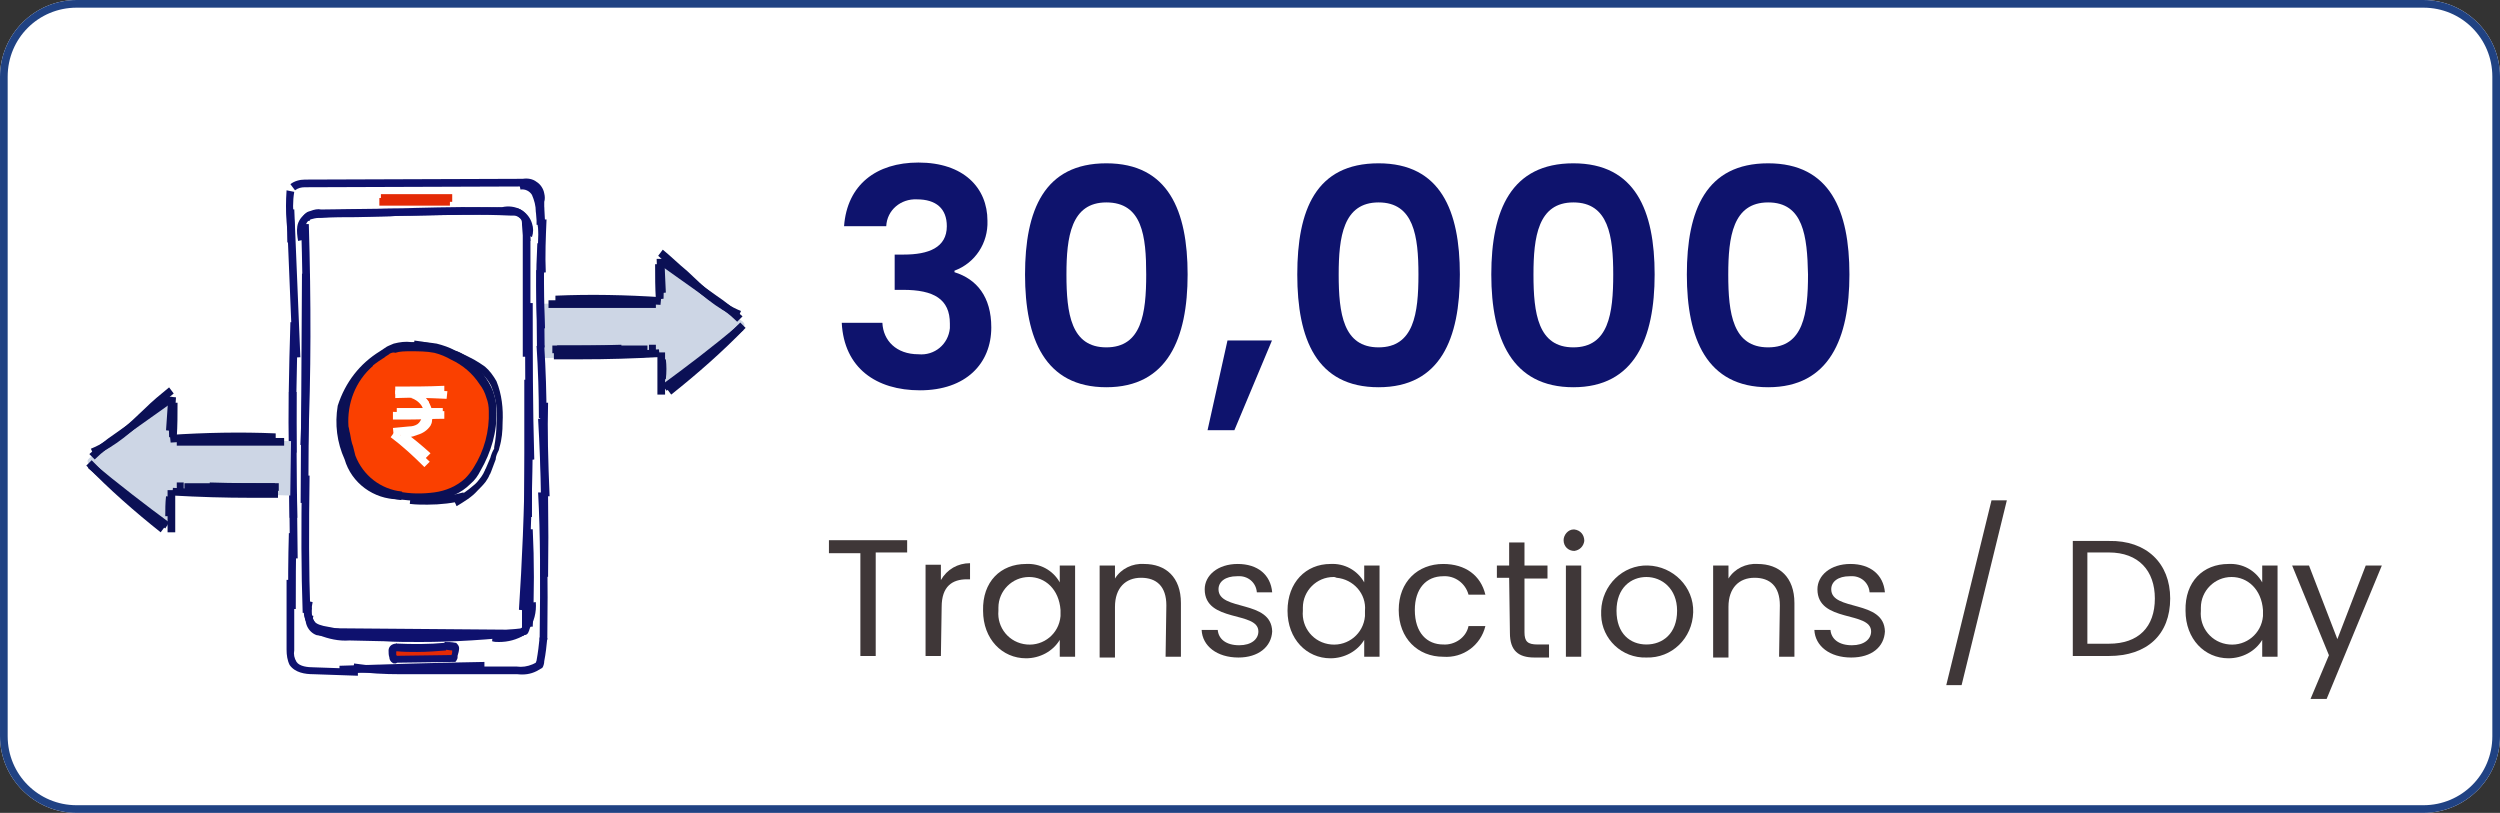 <?xml version="1.0" encoding="utf-8"?>
<!-- Generator: Adobe Illustrator 25.4.1, SVG Export Plug-In . SVG Version: 6.00 Build 0)  -->
<svg version="1.1" id="Layer_1" xmlns="http://www.w3.org/2000/svg" xmlns:xlink="http://www.w3.org/1999/xlink" x="0px" y="0px"
	 viewBox="0 0 326 106" style="enable-background:new 0 0 326 106;" xml:space="preserve">
<rect x="0" y="0" width="326" height="106" fill="#333333" stroke="none"/>
<style type="text/css">
	.st0{fill:#FFFFFF;}
	.st1{fill:#204283;}
	.st2{fill:#0E136D;}
	.st3{fill:#3F3738;}
	.st4{fill:#CDD6E5;}
	.st5{fill:#E42A06;}
	.st6{fill:#0E116E;}
	.st7{fill:#FA4000;}
	.st8{fill:#0B1055;}
</style>
<g id="Group_1124" transform="translate(0.494 -0.188)">
	<g id="Rectangle_32841" transform="translate(-0.493 0.188)">
		<path class="st0" d="M10,0h306c5.5,0,10,4.5,10,10v86c0,5.5-4.5,10-10,10H10c-5.5,0-10-4.5-10-10V10C0,4.5,4.5,0,10,0z"/>
		<path class="st1" d="M316,106H10c-5.5,0-10-4.5-10-10V10C0,4.5,4.5,0,10,0h306c5.5,0,10,4.5,10,10v86C326,101.5,321.5,106,316,106
			z M10,1c-5,0-9,4-9,9v86c0,5,4,9,9,9h306c5,0,9-4,9-9V10c0-5-4-9-9-9H10z"/>
	</g>
	<g id="Group_1122" transform="translate(109.271 21.384)">
		<path id="Path_19113" class="st2" d="M10,0c5.9,0,9,3.3,9,7.6c0.1,2.9-1.6,5.5-4.3,6.5v0.2c2.9,0.9,4.8,3.2,4.8,7.2
			c0,4.7-3.3,8.2-9.3,8.2c-5.7,0-9.9-2.9-10.2-8.8h5.3C5.4,23.2,7.1,25,10,25c2.1,0.2,3.9-1.3,4.1-3.4c0-0.2,0-0.4,0-0.6
			c0-3.2-2.1-4.4-6.1-4.4H6.9v-4.6h1.2c3.2,0,5.6-0.9,5.6-3.7c0-2.3-1.4-3.5-3.9-3.5c-2.1-0.1-3.9,1.4-4,3.5c0,0,0,0,0,0H0.3
			C0.7,2.9,4.5,0,10,0z"/>
		<path id="Path_19114" class="st2" d="M34.5,0.1c8.1,0,10.6,6.2,10.6,14.5s-2.6,14.7-10.6,14.7S23.9,23,23.9,14.6
			S26.4,0.1,34.5,0.1z M34.5,5.2c-4.6,0-5.2,4.5-5.2,9.4c0,5.1,0.6,9.5,5.2,9.5s5.2-4.4,5.2-9.5C39.7,9.6,39.2,5.2,34.5,5.2z"/>
		<path id="Path_19115" class="st2" d="M50.3,23.2h5.8l-4.9,11.7h-3.5L50.3,23.2z"/>
		<path id="Path_19116" class="st2" d="M70,0.1c8.1,0,10.6,6.2,10.6,14.5S78.1,29.3,70,29.3S59.4,23,59.4,14.6S61.8,0.1,70,0.1z
			 M70,5.2c-4.6,0-5.2,4.5-5.2,9.4c0,5.1,0.6,9.5,5.2,9.5s5.2-4.4,5.2-9.5C75.2,9.6,74.6,5.2,70,5.2z"/>
		<path id="Path_19117" class="st2" d="M95.4,0.1c8.1,0,10.6,6.2,10.6,14.5s-2.6,14.7-10.6,14.7S84.7,23,84.7,14.6
			S87.3,0.1,95.4,0.1z M95.4,5.2c-4.6,0-5.2,4.5-5.2,9.4c0,5.1,0.6,9.5,5.2,9.5s5.2-4.4,5.2-9.5C100.6,9.6,100,5.2,95.4,5.2z"/>
		<path id="Path_19118" class="st2" d="M120.8,0.1c8.1,0,10.6,6.2,10.6,14.5s-2.6,14.7-10.6,14.7s-10.6-6.3-10.6-14.7
			S112.7,0.1,120.8,0.1z M120.8,5.2c-4.6,0-5.2,4.5-5.2,9.4c0,5.1,0.6,9.5,5.2,9.5s5.2-4.4,5.2-9.5C125.9,9.6,125.4,5.2,120.8,5.2z"
			/>
	</g>
	<g id="Group_1123" transform="translate(107.599 65.429)">
		<path id="Path_19119" class="st3" d="M0,5.2h10.2v1.6H6.1v13.5h-2V6.9H0L0,5.2z"/>
		<path id="Path_19120" class="st3" d="M14.6,20.3h-2V8.4h2v2c0.8-1.4,2.2-2.2,3.8-2.2v2.1H18c-1.9,0-3.3,0.9-3.3,3.6L14.6,20.3z"/>
		<path id="Path_19121" class="st3" d="M25.7,8.3c1.8-0.1,3.5,0.8,4.4,2.4V8.5h2v11.9h-2v-2.2c-0.9,1.5-2.6,2.4-4.4,2.4
			c-3.1,0-5.6-2.5-5.6-6.2C20,10.6,22.4,8.3,25.7,8.3z M26.1,10c-2.2,0-4,1.8-4,4c0,0.1,0,0.2,0,0.4c-0.2,2.2,1.4,4.2,3.7,4.4
			c2.2,0.2,4.2-1.4,4.4-3.7c0-0.3,0-0.5,0-0.8C30,11.6,28.2,10,26.1,10L26.1,10z"/>
		<path id="Path_19122" class="st3" d="M44,13.7c0-2.5-1.3-3.6-3.3-3.6c-2,0-3.4,1.3-3.4,3.8v6.6h-2v-12h2v1.7
			c0.8-1.3,2.3-2,3.8-1.9c2.8,0,4.8,1.7,4.8,5.1v7h-2L44,13.7L44,13.7z"/>
		<path id="Path_19123" class="st3" d="M53.4,20.5c-2.8,0-4.7-1.5-4.8-3.6h2.1c0.1,1.2,1.1,2,2.8,2c1.6,0,2.5-0.8,2.5-1.8
			c0-2.7-7-1.1-7-5.5c0-1.8,1.7-3.3,4.3-3.3s4.3,1.4,4.5,3.7h-2c-0.1-1.3-1.2-2.2-2.5-2.1c0,0-0.1,0-0.1,0c-1.5,0-2.4,0.7-2.4,1.7
			c0,2.9,6.9,1.3,7,5.5C57.7,19.1,56,20.5,53.4,20.5z"/>
		<path id="Path_19124" class="st3" d="M65.4,8.3c1.8-0.1,3.5,0.8,4.4,2.4V8.5h2v11.9h-2v-2.2c-0.9,1.5-2.6,2.4-4.4,2.4
			c-3.1,0-5.6-2.5-5.6-6.2S62.2,8.3,65.4,8.3z M65.8,10c-2.2,0-4,1.8-4,4c0,0.1,0,0.2,0,0.4c-0.2,2.2,1.4,4.2,3.7,4.4
			c2.2,0.2,4.2-1.4,4.4-3.7c0-0.2,0-0.5,0-0.7c0.2-2.2-1.5-4.1-3.7-4.3C66,10,65.9,10,65.8,10L65.8,10z"/>
		<path id="Path_19125" class="st3" d="M80.1,8.3c2.9,0,4.9,1.5,5.5,4h-2.2c-0.4-1.5-1.8-2.5-3.3-2.4c-2.2,0-3.7,1.6-3.7,4.4
			c0,3,1.6,4.5,3.7,4.5c1.5,0.1,3-0.9,3.3-2.4h2.2c-0.6,2.5-2.9,4.2-5.5,4c-3.3,0-5.8-2.4-5.8-6.1C74.3,10.6,76.8,8.3,80.1,8.3z"/>
		<path id="Path_19126" class="st3" d="M88.7,10.1h-1.6V8.5h1.6v-3h2v3h3v1.7h-3v7c0,1.2,0.4,1.6,1.7,1.6h1.5v1.7H92
			c-2.1,0-3.2-0.9-3.2-3.2L88.7,10.1L88.7,10.1z"/>
		<path id="Path_19127" class="st3" d="M95.8,5.2c0-0.7,0.6-1.4,1.3-1.4c0,0,0,0,0.1,0c0.8,0.1,1.3,0.7,1.3,1.5
			c-0.1,0.7-0.6,1.2-1.3,1.3C96.4,6.6,95.8,6,95.8,5.2C95.8,5.3,95.8,5.2,95.8,5.2z M96.1,8.5h2v11.9h-2V8.5z"/>
		<path id="Path_19128" class="st3" d="M106.6,20.5c-3.2,0.1-5.8-2.4-5.9-5.5c0-0.2,0-0.4,0-0.6c0.1-3.3,2.8-6,6.1-5.9
			c3.3,0.1,6,2.8,5.9,6.1C112.6,18,109.9,20.6,106.6,20.5z M106.6,18.8c2.1,0,4-1.4,4-4.4c0-2.9-2-4.4-4-4.4s-3.9,1.4-3.9,4.4
			C102.7,17.4,104.5,18.8,106.6,18.8L106.6,18.8z"/>
		<path id="Path_19129" class="st3" d="M124,13.7c0-2.5-1.3-3.6-3.3-3.6c-2,0-3.4,1.3-3.4,3.8v6.6h-2v-12h2v1.7
			c0.8-1.3,2.3-2,3.8-1.9c2.8,0,4.8,1.7,4.8,5.1v7h-2L124,13.7L124,13.7z"/>
		<path id="Path_19130" class="st3" d="M133.3,20.5c-2.8,0-4.7-1.5-4.8-3.6h2.1c0.1,1.2,1.1,2,2.8,2c1.6,0,2.5-0.8,2.5-1.8
			c0-2.7-7-1.1-7-5.5c0-1.8,1.7-3.3,4.3-3.3s4.3,1.4,4.5,3.7h-2c-0.1-1.3-1.2-2.2-2.5-2.1c0,0-0.1,0-0.1,0c-1.5,0-2.4,0.7-2.4,1.7
			c0,2.9,6.9,1.3,7,5.5C137.6,19.1,136,20.5,133.3,20.5z"/>
		<path id="Path_19131" class="st3" d="M151.6,0h2l-5.9,24.1h-2L151.6,0z"/>
		<path id="Path_19132" class="st3" d="M174.9,12.8c0,4.7-3,7.5-8,7.5h-4.7v-15h4.7C171.8,5.2,174.9,8.2,174.9,12.8z M166.9,18.7
			c3.9,0,6-2.2,6-5.9c0-3.6-2.1-6-6-6h-2.8v11.9H166.9z"/>
		<path id="Path_19133" class="st3" d="M182.5,8.3c1.8-0.1,3.5,0.8,4.4,2.4V8.5h2v11.9h-2v-2.2c-0.9,1.5-2.6,2.4-4.4,2.4
			c-3.1,0-5.6-2.5-5.6-6.2C176.8,10.6,179.2,8.3,182.5,8.3z M182.9,10c-2.2,0-4,1.8-4,4c0,0.1,0,0.2,0,0.4c-0.2,2.2,1.4,4.2,3.7,4.4
			c2.2,0.2,4.2-1.4,4.4-3.7c0-0.3,0-0.5,0-0.8C186.8,11.6,185,10,182.9,10z"/>
		<path id="Path_19134" class="st3" d="M200.4,8.5h2.1l-7.2,17.4h-2.1l2.4-5.7l-4.8-11.7h2.2l3.7,9.6L200.4,8.5z"/>
	</g>
	<g id="Group_14240" transform="translate(10.757 23.505)">
		<path id="Path_37794" class="st4" d="M59.2,16.3L74.6,16l0.2-5.6l2.7,2l7.4,5.8c0,0,1.5,0.6,0.7,1.2s-10.3,8.2-10.3,8.2L75,27.6
			l-0.1-4.7l-15.6,0.5L59.2,16.3z"/>
		<g id="Group_14163" transform="translate(26.018)">
			<path id="Path_37795" class="st5" d="M15.2,61.1H14l-0.2,0.7l0.1,0.6l0.5,0.4l6.3-0.1h0.8l0.7-0.4l0.1-1.2l-1-0.3L17.8,61
				L15.2,61.1z"/>
			<g id="Group_14162">
				<path id="Path_19135" class="st6" d="M1.2,8.3l-1,0c0-0.9,0-1.8-0.1-2.7C0,4.2,0,2.9,0.1,1.5l1,0.2c-0.2,1.2-0.2,2.5,0,3.8
					C1.2,6.4,1.2,7.4,1.2,8.3z"/>
				<path id="Path_19136" class="st6" d="M0.6,1.5"/>
				<path id="Path_19137" class="st6" d="M33.7,6h-1l0-3.2c0.1-0.2,0.1-0.5,0-0.7c-0.1-0.4-0.3-0.7-0.6-0.9C31.8,1,31.4,0.9,31,1
					L2.5,1.1C2,1.1,1.6,1.2,1.2,1.5L0.6,0.7c0.5-0.4,1.2-0.6,1.9-0.6L30.9,0c0.6-0.1,1.3,0,1.8,0.4c0.5,0.3,0.9,0.9,1,1.5
					c0.1,0.4,0.1,0.8,0,1.1L33.7,6z"/>
				
					<rect id="Rectangle_221" x="0.5" y="4" transform="matrix(0.999 -4.100652e-02 4.100652e-02 0.999 -0.557 5.337003e-02)" class="st6" width="1" height="19.3"/>
				<path id="Path_19138" class="st6" d="M0.4,35.7c-0.1-5.1,0-10.6,0.2-17l1,0c-0.2,6.4-0.3,11.9-0.2,17L0.4,35.7z"/>
				<path id="Path_19139" class="st6" d="M0.5,44.2c-0.1-5.5-0.1-10.8-0.1-16.4h1c0,5.6,0,10.9,0.1,16.4L0.5,44.2z"/>
				
					<rect id="Rectangle_222" x="0.5" y="41.1" transform="matrix(1 -1.178070e-02 1.178070e-02 1 -0.534 1.458015e-02)" class="st6" width="1" height="8.4"/>
				<path id="Path_19140" class="st6" d="M1.3,56.1h-1c0-3.4,0-6.6,0.1-9.9l1,0C1.3,49.5,1.3,52.7,1.3,56.1z"/>
				<path id="Path_19141" class="st6" d="M9.4,64.8l-5.8-0.2c-1.1,0-2.4-0.2-3.1-1.2c-0.3-0.6-0.4-1.3-0.4-2l0-9.1h1v9.2
					c-0.1,0.5,0,1,0.3,1.5c0.4,0.6,1.5,0.7,2.2,0.7l5.8,0.2L9.4,64.8z"/>
				<path id="Path_19142" class="st6" d="M7,64.5l0-1c6.2-0.2,12.6-0.4,18.9-0.5l0,1C19.6,64.1,13.2,64.3,7,64.5z"/>
				<path id="Path_19143" class="st6" d="M30.2,64.6H14.9c-2,0-4.1-0.1-6.1-0.4l0.1-1c2,0.3,3.9,0.4,5.9,0.4h15.3
					c0.7,0.1,1.4,0,2.1-0.3l0.4-0.2c0-0.1,0.1-0.2,0.1-0.3c0.2-1.1,0.3-2,0.4-3l1,0.1c-0.1,1-0.2,2-0.4,3c0,0.3-0.1,0.6-0.2,0.8
					l-0.1,0.1l-0.7,0.4C31.9,64.6,31.1,64.7,30.2,64.6z"/>
				<path id="Path_19144" class="st6" d="M33,7.2l-0.4-2.9c0-0.8-0.2-1.5-0.5-2.2c-0.3-0.5-0.9-0.8-1.5-0.7l-0.2-1
					c1-0.2,2.1,0.2,2.6,1.1c0.4,0.8,0.7,1.7,0.7,2.6L33.9,7L33,7.2z"/>
				<path id="Path_19145" class="st6" d="M32.9,12.3c-0.1-2.3,0-4.7,0.1-7l1,0c-0.1,2.3-0.2,4.7-0.1,6.9L32.9,12.3z"/>
				<path id="Path_19146" class="st6" d="M32.8,19.5c-0.2-3.7-0.2-7.4,0-11.1l1,0.1c-0.2,3.6-0.2,7.3,0,11L32.8,19.5z"/>
				
					<rect id="Rectangle_223" x="32.7" y="11.9" transform="matrix(1 -9.721330e-03 9.721330e-03 1 -0.164 0.324)" class="st6" width="1" height="10.1"/>
				<path id="Path_19147" class="st6" d="M34,31.2h-1c0-3.1-0.1-6.3-0.3-9.4l1-0.1C33.9,24.9,34,28.1,34,31.2z"/>
				<path id="Path_19148" class="st6" d="M33.4,41.4c-0.2-4.7-0.3-8.6-0.2-12.2l1,0c-0.1,3.6,0,7.5,0.2,12.2L33.4,41.4z"/>
				<path id="Path_19149" class="st6" d="M34.2,51.9l-1,0c0.2-6.8,0.1-13.8-0.3-20.6l1-0.1C34.2,38,34.3,45,34.2,51.9z"/>
				<path id="Path_19150" class="st6" d="M34.1,60.1l-1,0c0.1-7.8,0.1-13.7-0.2-19.2l1,0C34.1,46.4,34.2,52.3,34.1,60.1z"/>
				<path id="Path_19151" class="st6" d="M2.9,34.7l-1,0C2.3,25.4,2.3,16,2,5.9l1,0C3.3,16,3.3,25.4,2.9,34.7z"/>
				
					<rect id="Rectangle_224" x="-12.4" y="26.9" transform="matrix(5.864247e-03 -1 1 5.864247e-03 -24.894 29.707)" class="st6" width="29.9" height="1"/>
				<path id="Path_19152" class="st6" d="M2.2,56.6C2,51.1,2,45.5,2.1,38.7l1,0C3,45.5,3,51.1,3.2,56.6L2.2,56.6z"/>
				<rect id="Rectangle_225" x="30.9" y="5.8" class="st6" width="1" height="17.4"/>
				<path id="Path_19153" class="st6" d="M31.4,36.7c-0.2-6.8-0.2-13.7-0.2-20.5h1c0,6.7,0,13.7,0.2,20.4L31.4,36.7z"/>
				<rect id="Rectangle_226" x="31.1" y="26.2" class="st6" width="1" height="17.9"/>
				<path id="Path_19154" class="st6" d="M31.4,56.3l-1-0.1c0.4-6.1,0.7-12.6,0.8-21.1l1,0C32.1,43.6,31.8,50.2,31.4,56.3z"/>
				<path id="Path_19155" class="st6" d="M32.2,58.4l-1,0c0.2-4.3,0.2-8.5,0-12.7l1,0C32.4,49.8,32.4,54,32.2,58.4z"/>
				<path id="Path_19156" class="st6" d="M14.9,60.2c-3.4,0.1-6.8-0.3-10.2-1c-0.5-0.1-0.9-0.3-1.4-0.6c-1.1-1-1-2.5-0.8-3.6l1,0.2
					c-0.2,1-0.3,2.1,0.4,2.7c0.3,0.2,0.6,0.3,1,0.4c4.3,0.9,8.6,1.2,13,1l0,1C16.9,60.1,15.9,60.2,14.9,60.2z"/>
				<path id="Path_19157" class="st6" d="M29.9,59.7L5.3,59.5c-0.4,0.1-0.8,0.1-1.3,0c-1.1-0.4-1.7-1.7-1.3-2.8L3.6,57
					c-0.2,0.6,0.1,1.3,0.7,1.6c0.3,0.1,0.5,0,0.8,0l0.1,0h0.1l24.7,0.2c0.2,0,0.3,0,0.5,0c0.1-0.1,0.2-0.2,0.3-0.3
					c0.6-0.9,0.9-2.1,0.8-3.2l1-0.1c0.1,1.3-0.2,2.6-1,3.7c-0.2,0.3-0.4,0.5-0.7,0.7C30.5,59.7,30.2,59.7,29.9,59.7z"/>
				<path id="Path_19158" class="st6" d="M17.5,60.4c-1.6,0-3.2,0-4.7-0.1l-4.5-0.1c-1.4,0.1-2.7-0.2-4-0.7
					c-1.4-0.7-2.2-2.3-1.9-3.8l1,0.2c-0.2,1.1,0.3,2.2,1.3,2.7c1.1,0.5,2.4,0.7,3.6,0.6l4.6,0.1c6,0.3,12,0,18-0.7l0.1,1
					C26.5,60.1,22,60.4,17.5,60.4z"/>
				<path id="Path_19159" class="st6" d="M27.8,60.4c-0.3,0-0.6,0-0.9-0.1l0.1-1c1.3,0.2,2.6-0.1,3.7-0.6l0.1-0.1l0,0c0,0,0,0,0-0.1
					V55h1v3.5c0,0.3-0.1,0.5-0.2,0.7c-0.1,0.2-0.3,0.3-0.5,0.3C30.1,60.1,29,60.4,27.8,60.4z"/>
				<path id="Path_19160" class="st6" d="M32.1,7.6l-0.9-0.4c0.1-0.4,0.1-0.8,0-1.1c-0.4-1.2-1.6-1.8-2.8-1.5l-0.1,0L4.5,5l-0.1,0
					c-0.3,0-0.6,0-0.9,0.1c-0.2,0-0.4,0.2-0.4,0.4l-1-0.2c0.1-0.6,0.6-1,1.1-1.1C3.7,4,4.2,3.9,4.6,4l23.6-0.3
					c1.7-0.4,3.4,0.5,3.9,2.1C32.3,6.4,32.3,7,32.1,7.6z"/>
				<path id="Path_19161" class="st6" d="M31,8.1L30.8,6l0,0c0-0.3,0-0.6-0.2-0.8c-0.2-0.2-0.5-0.4-0.8-0.4h-0.4
					c-4.2-0.2-8.5-0.1-12.6,0c-1.1,0-2.2,0-3.2,0.1L9.2,5C7.6,5,6.2,5,4.6,5.1l-0.3,0c-0.4,0-0.7,0.1-1.1,0.2
					c-0.4,0.2-0.6,0.6-0.7,1c-0.1,0.5,0,1.1,0.1,1.6l-1,0.2C1.5,7.5,1.4,6.8,1.5,6.2c0.1-0.7,0.6-1.4,1.2-1.7l0.1-0.1
					c0.5-0.1,0.9-0.2,1.4-0.2l0.3,0C6.1,4.1,7.6,4,9.2,4l4.3-0.1c1.1,0,2.2,0,3.2-0.1c4.1-0.1,8.4-0.2,12.6,0h0.5
					c0.6,0,1.1,0.3,1.5,0.8c0.3,0.4,0.5,1,0.4,1.5l0.2,2L31,8.1z"/>
				<path id="Path_19162" class="st6" d="M17.1,61.7c-0.9,0-1.8,0-2.7-0.1l0-1c2.1,0.1,4.3,0.1,6.4-0.1l0.1,1
					C19.7,61.6,18.4,61.7,17.1,61.7z"/>
				<path id="Path_19163" class="st6" d="M14.3,63.2c-0.2,0-0.3,0-0.4-0.1c-0.2-0.1-0.4-0.4-0.4-0.7c-0.1-0.3-0.1-0.6-0.1-0.9
					c0-0.4,0.3-0.9,1.1-0.9v1c0,0-0.1,0-0.1,0c0,0.2,0,0.3,0,0.5l0.1,0.1h0.1l7-0.1c0.1-0.2,0.1-0.4,0.1-0.6c-0.3,0-0.7-0.1-1-0.1
					v-1c0.5,0,0.9,0,1.4,0.1l0.1,0l0.1,0.1c0.2,0.2,0.3,0.4,0.3,0.6c0,0.3-0.1,0.7-0.2,1l0,0.2c0,0.2-0.1,0.3-0.2,0.5l-0.1,0.1h-0.4
					l-7.2,0.1C14.4,63.2,14.3,63.2,14.3,63.2z"/>
				<rect id="Rectangle_227" x="12.4" y="2" class="st5" width="9.3" height="1"/>
				<rect id="Rectangle_228" x="12.2" y="2.5" class="st5" width="9.2" height="1"/>
			</g>
		</g>
		<g id="Group_14165" transform="translate(32.688 21.09)">
			<path id="Path_37833" class="st7" d="M6.5,1.4L3.6,3.7L1.4,7.7l-0.9,3.9l1.4,4.5l2.9,3.1l2.8,1.2l4,0.2l2.5-0.5l3-1.9l2.4-3.7
				l1-4.5l-0.2-2.8l-1.6-2.9l-2.3-1.9l-3.6-1.8H9.8L6.5,1.4z"/>
			<g id="Group_14164">
				<path id="Path_19164" class="st8" d="M10.7,20.9c-0.9,0-1.8-0.1-2.7-0.2c-3.2,0-6.1-2.1-7-5.2c-1-2.2-1.3-4.6-0.9-7
					C1.1,5.4,3,3,5.6,1.4C5.9,1.2,6.2,1,6.5,0.8l0.2-0.1l0,0c0.2-0.1,0.5-0.2,0.7-0.3c0.8-0.2,1.5-0.3,2.3-0.2c1.1,0,2.2,0,3.3,0.2
					c0.8,0.2,1.7,0.5,2.4,0.9c0.9,0.3,1.6,0.8,2.3,1.4C18.4,3.5,19,4.2,19.5,5c0.4,0.6,0.8,1.3,1,2.1c0.2,0.6,0.3,1.3,0.3,2
					c0.1,2.8-0.7,5.5-2.1,7.9c-0.3,0.6-0.7,1.2-1.3,1.7c-1.2,1.2-2.8,1.9-4.5,2.1C12.2,20.8,11.5,20.9,10.7,20.9z M5.9,2.4
					C3.6,3.8,1.9,6,1.1,8.6C0.8,10.8,1.1,13,2,15c0.5,1.4,1.3,2.6,2.4,3.5c1.1,0.7,2.4,1.1,3.7,1.2c1.5,0.3,3.1,0.3,4.6,0.1
					c1.5-0.2,2.9-0.8,4-1.8c0.4-0.4,0.8-0.9,1.1-1.4c1.4-2.2,2.1-4.8,2-7.4c0-0.6-0.1-1.2-0.3-1.7c-0.2-0.7-0.5-1.3-0.9-1.8
					c-0.9-1.4-2.2-2.5-3.7-3.2c-0.7-0.4-1.4-0.7-2.2-0.9c-1-0.2-2.1-0.2-3.1-0.2c-0.7,0-1.4,0-2,0.2C7.4,1.5,7.1,1.6,6.9,1.7
					C6.7,1.9,6.4,2,6.2,2.2C6.1,2.3,6,2.3,5.9,2.4L5.9,2.4z"/>
				<path id="Path_19165" class="st8" d="M8.4,20.8c-3.2-0.3-5.8-2.4-6.9-5.4l-0.3-1.2C1,13.6,0.8,13,0.8,12.3
					c-0.1-0.3-0.1-0.6-0.2-0.9c-0.3-3.3,1-6.6,3.5-8.8l0.6,0.7c-2.3,2-3.4,4.9-3.2,7.9c0.1,0.3,0.1,0.6,0.2,0.9
					c0.1,0.6,0.2,1.2,0.4,1.7l0.3,1.2c1,2.6,3.3,4.4,6.1,4.7L8.4,20.8z"/>
				<path id="Path_19166" class="st8" d="M15.6,21.6l-0.4-0.9c0.9-0.5,1.8-1.1,2.6-1.8c0.4-0.3,0.7-0.7,1-1.1
					c0.1-0.2,0.3-0.4,0.4-0.7c0.1-0.1,0.1-0.3,0.2-0.4l0.6-1.4c0.1-0.4,0.3-0.9,0.5-1.2l0-0.2c0.2-1,0.3-2.1,0.3-3.1
					c0.2-1.7-0.1-3.4-0.7-4.9c-0.3-0.6-0.7-1.1-1.2-1.6c-0.4-0.3-0.8-0.6-1.3-0.8C15.2,2.1,12.7,1.3,10,1l0.1-1
					c2.8,0.3,5.4,1.2,7.8,2.5c0.5,0.3,1,0.6,1.4,0.9c0.6,0.5,1.1,1.2,1.5,1.9c0.7,1.7,0.9,3.6,0.8,5.4c0,1.1-0.1,2.2-0.4,3.2
					l-0.1,0.4c-0.2,0.4-0.4,0.8-0.4,1.2l-0.6,1.6c-0.1,0.2-0.1,0.3-0.2,0.4c-0.1,0.3-0.3,0.6-0.5,0.9c-0.3,0.4-0.7,0.8-1.1,1.2
					C17.6,20.4,16.6,21,15.6,21.6z"/>
				<path id="Path_19167" class="st8" d="M11.8,21.4c-0.8,0-1.5,0-2.3-0.1l0.1-1c2.3,0.3,4.7,0.1,6.9-0.5l0.2,1
					C15.2,21.2,13.5,21.4,11.8,21.4z"/>
				<path id="Path_19168" class="st0" d="M14.3,7.6c-2.2-0.1-4.5-0.2-6.7-0.1l0-1c2.3-0.1,4.6,0,6.8,0.1L14.3,7.6z"/>
				<path id="Path_19169" class="st0" d="M7.6,7V6c2.2,0,4.2,0,6.4-0.1l0,1C11.9,7,9.8,7,7.6,7z"/>
				<path id="Path_19170" class="st0" d="M8.3,12.7v-1c0.6,0,1.2-0.1,1.8-0.3c0.5-0.1,0.8-0.4,1.1-0.8c0.1-0.1,0.1-0.2,0.1-0.3
					l0-0.1c0.2-0.5,0.1-1.1-0.2-1.6c-0.3-0.5-0.8-0.9-1.4-1.1L10,6.6c0.8,0.2,1.5,0.8,2,1.5c0.4,0.7,0.6,1.5,0.4,2.3
					c0,0.3-0.1,0.5-0.2,0.7c-0.4,0.6-1,1-1.7,1.2C9.8,12.6,9,12.7,8.3,12.7z"/>
				<path id="Path_19171" class="st0" d="M7.4,12.4l-0.1-1l2.1-0.2c0.4,0,0.8-0.1,1.1-0.3c0.3-0.2,0.5-0.6,0.6-1
					c0.2-0.5,0.2-1,0-1.5c-0.2-0.4-0.6-0.7-1-0.8l0.4-0.9C11.1,7,11.6,7.4,12,8l0,0.1c0.2,0.7,0.2,1.4,0,2.1
					c-0.1,0.6-0.5,1.1-0.9,1.5c-0.5,0.3-1.1,0.5-1.7,0.5L7.4,12.4z"/>
				<path id="Path_19172" class="st0" d="M11.4,16.5C10,15.1,8.6,13.8,7,12.6l0.6-0.8c1.6,1.2,3,2.6,4.5,4L11.4,16.5z"/>
				<path id="Path_19173" class="st0" d="M11.5,15.4c-1-0.9-2-1.7-3.2-2.6l0,0l-0.1-0.1l0.1-0.1v-0.8h0.4l0.1,0.1
					c1.2,0.9,2.3,1.8,3.4,2.8L11.5,15.4z"/>
				<path id="Path_19174" class="st0" d="M9.3,10.3c-0.7,0-1.3,0-2,0l0-1c2.3,0.1,4.5,0,6.7-0.1l0,1C12.6,10.2,11,10.3,9.3,10.3z"/>
				<rect id="Rectangle_229" x="7.8" y="8.8" class="st0" width="6" height="1"/>
			</g>
		</g>
		<g id="Group_14166" transform="translate(60.275 9.238)">
			<rect id="Rectangle_230" x="0" y="6.6" class="st8" width="14" height="1"/>
			<path id="Path_19175" class="st8" d="M14.6,7.2C10.1,6.9,5.5,6.8,0.9,7l0-1c4.6-0.2,9.2-0.1,13.8,0.2L14.6,7.2z"/>
			<path id="Path_19176" class="st8" d="M14.3,5.7l-0.2-1.6l0.1,0l-0.1-2.9l1,0l0.2,4.4L14.3,5.7z"/>
			<path id="Path_19177" class="st8" d="M14,6.5c-0.1-1.5-0.1-3-0.1-4.6h1v0.1l0.2,0l-0.1,4.4L14,6.5z"/>
			<path id="Path_19178" class="st8" d="M0.5,13.5v-1c3.1,0,6,0,9-0.1l0,1C6.5,13.5,3.6,13.5,0.5,13.5z"/>
			<rect id="Rectangle_231" x="13.1" y="12.4" class="st8" width="0.9" height="1"/>
			<rect id="Rectangle_232" x="1.1" y="12.5" class="st8" width="11.8" height="1"/>
			<path id="Path_19179" class="st8" d="M4.2,14.3c-1.2,0-2.3,0-3.5,0l0-1c4.6,0.1,9.1,0,13.7-0.3l0.1,1
				C11.1,14.2,7.7,14.3,4.2,14.3z"/>
			<rect id="Rectangle_233" x="14.2" y="13.4" class="st8" width="1" height="5.5"/>
			<path id="Path_19180" class="st8" d="M15.3,16.9l-1-0.1c0.1-0.8,0.1-1.6,0-2.4l1-0.1C15.4,15.1,15.4,16,15.3,16.9z"/>
			<path id="Path_19181" class="st8" d="M24.7,8.9c-2.8-1.2-5.1-3.3-7.3-5.3c-1-0.9-2.1-1.9-3.1-2.8L14.9,0C16,0.9,17,1.9,18.1,2.8
				c2.2,2.1,4.3,4.1,7,5.2L24.7,8.9z"/>
			<path id="Path_19182" class="st8" d="M24.6,9.4c-1-1-2.1-1.8-3.3-2.6l-6.9-4.9L15,1.1L21.9,6c1.2,0.8,2.3,1.7,3.4,2.7L24.6,9.4z"
				/>
			<path id="Path_19183" class="st8" d="M16,18.9l-0.6-0.8c3.4-2.7,6.6-5.5,9.6-8.6l0.7,0.7C22.7,13.3,19.4,16.2,16,18.9z"/>
			<path id="Path_19184" class="st8" d="M15.4,18.4l-0.6-0.8c3-2.2,6.6-4.9,10-7.8l0.6,0.7C22,13.4,18.5,16.1,15.4,18.4z"/>
		</g>
		<path id="Path_37860" class="st4" d="M26.7,34.2l-15.3-0.3l-0.2-5.6l-2.7,2L1.1,36c0,0-1.5,0.6-0.7,1.2s10.3,8.2,10.3,8.2l0.2,0.1
			l0.1-4.7l15.6,0.5L26.7,34.2z"/>
		<g id="Group_14167" transform="translate(0 27.196)">
			<rect id="Rectangle_234" x="11.8" y="6.6" class="st8" width="14" height="1"/>
			<path id="Path_19185" class="st8" d="M11,7.2l-0.1-1c4.6-0.3,9.2-0.4,13.8-0.2l0,1C20.1,6.8,15.6,6.9,11,7.2z"/>
			<path id="Path_19186" class="st8" d="M11.4,5.7l-1-0.1l0.3-4.4l1,0.1l-0.2,2.9l0.2,0L11.4,5.7z"/>
			<path id="Path_19187" class="st8" d="M11.8,6.5l-1,0l-0.1-4.4h0.2V2h1C11.9,3.5,11.9,5,11.8,6.5z"/>
			<path id="Path_19188" class="st8" d="M25.2,13.5c-3.1,0-6,0-9.1-0.1l0-1c3,0.1,5.9,0.1,9,0.1V13.5z"/>
			<rect id="Rectangle_235" x="11.8" y="12.4" class="st8" width="0.9" height="1"/>
			<rect id="Rectangle_236" x="12.8" y="12.5" class="st8" width="11.8" height="1"/>
			<path id="Path_19189" class="st8" d="M21.5,14.4c-3.4,0-6.8-0.1-10.3-0.3l0.1-1c4.6,0.3,9.1,0.4,13.7,0.3l0,1
				C23.8,14.4,22.6,14.4,21.5,14.4z"/>
			<rect id="Rectangle_237" x="10.6" y="13.4" class="st8" width="1" height="5.5"/>
			<path id="Path_19190" class="st8" d="M11.3,16.8h-1c0-0.9,0-1.7,0.1-2.6l1,0.1C11.3,15.1,11.2,16,11.3,16.8z"/>
			<path id="Path_19191" class="st8" d="M1,8.9L0.6,8c2.7-1.1,4.8-3.1,7-5.2c1-1,2.1-1.9,3.2-2.8l0.6,0.8c-1.1,0.9-2.1,1.8-3.1,2.8
				C6.1,5.6,3.9,7.7,1,8.9z"/>
			<path id="Path_19192" class="st8" d="M1.1,9.4L0.4,8.7c1.1-1,2.2-1.9,3.4-2.7l6.9-4.9l0.6,0.8L4.4,6.8C3.2,7.6,2.1,8.4,1.1,9.4z"
				/>
			<path id="Path_19193" class="st8" d="M9.7,18.9C6.3,16.2,3,13.3,0,10.2l0.7-0.7c3,3.1,6.2,6,9.6,8.6L9.7,18.9z"/>
			<path id="Path_19194" class="st8" d="M10.3,18.4c-3-2.2-6.6-4.9-10.1-7.9l0.6-0.7c3.5,2.9,7,5.6,10,7.8L10.3,18.4z"/>
		</g>
	</g>
</g>
</svg>
